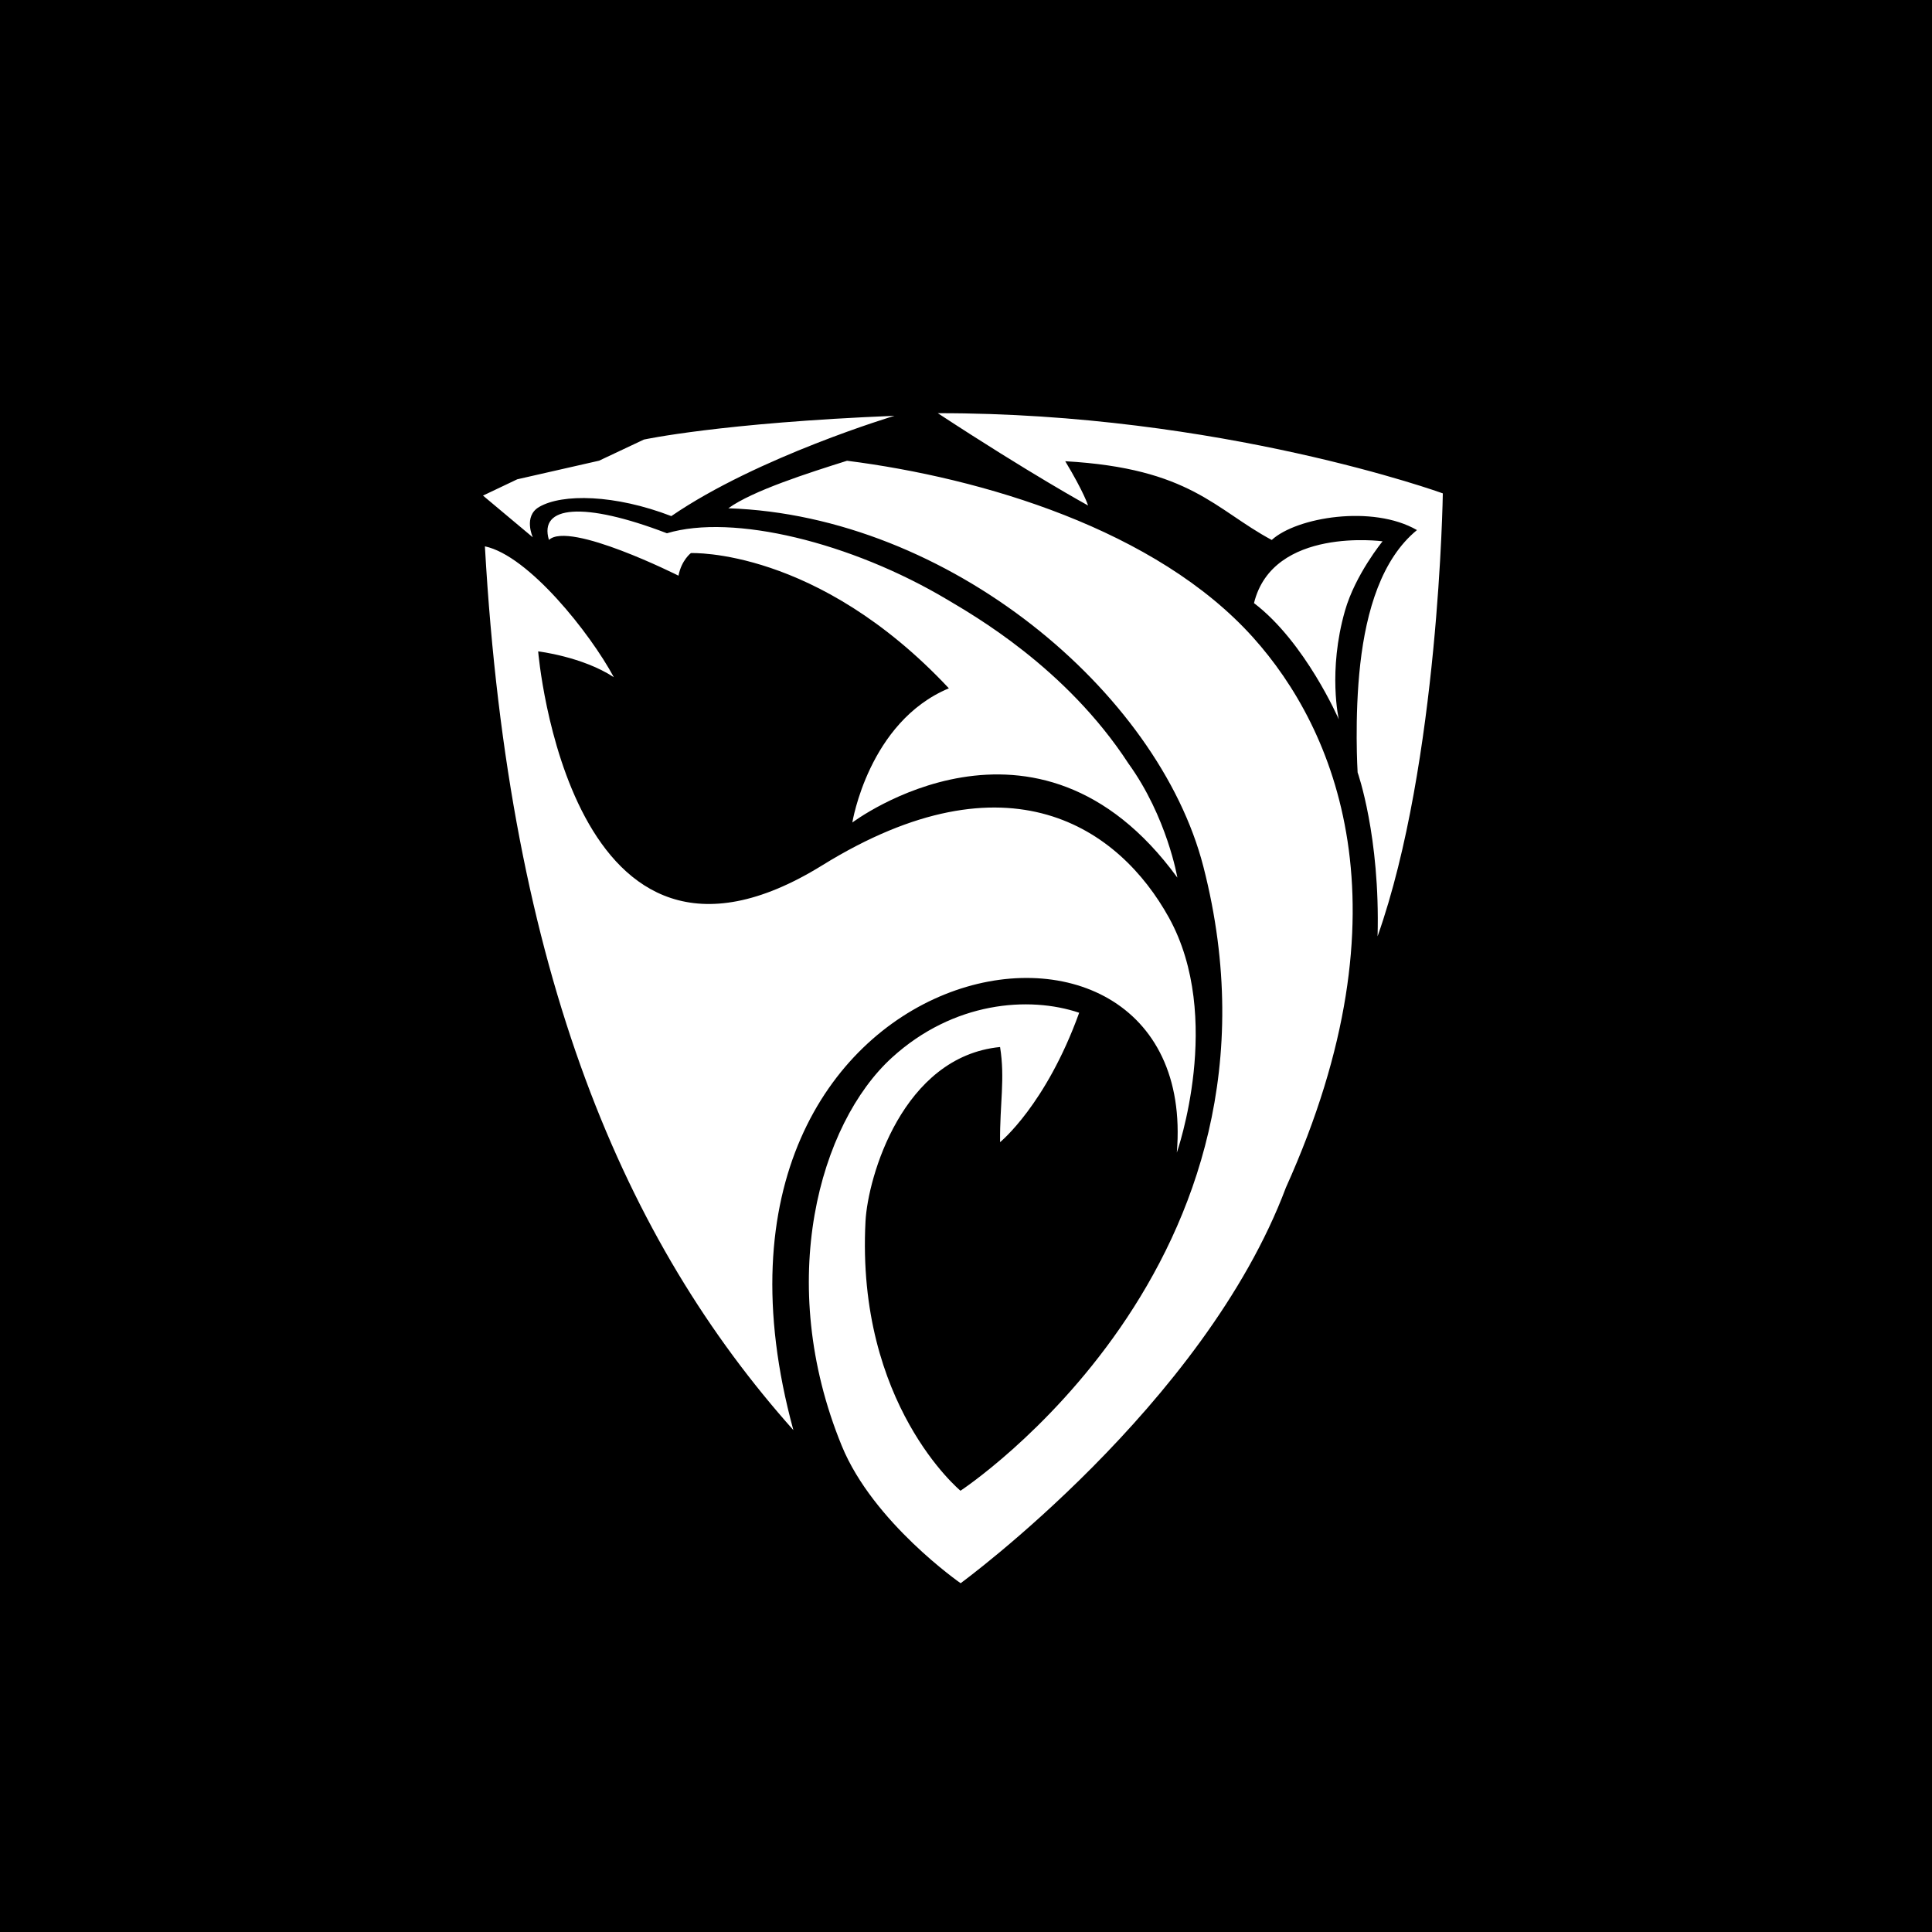 <svg width="60" height="60" viewBox="0 0 60 60" fill="none" xmlns="http://www.w3.org/2000/svg">
<rect width="60" height="60" fill="black"/>
<g clip-path="url(#clip0_168_264)">
<path d="M31.058 32.516C28.028 32.813 26.951 36.559 26.879 37.929C26.583 43.617 29.829 46.296 29.829 46.296C29.829 46.296 40.544 39.257 37.372 26.914C35.975 21.478 29.453 16.012 22.619 15.785C23.371 15.241 25.09 14.692 26.306 14.309C30.492 14.841 35.907 16.442 38.922 19.804C41.447 22.62 43.868 28.157 39.935 36.881C37.401 43.637 29.833 49.168 29.833 49.168C29.833 49.168 27.116 47.282 26.142 44.902C24.057 39.81 25.454 34.892 27.699 32.846C29.613 31.101 31.96 30.927 33.515 31.452C32.479 34.321 31.058 35.471 31.058 35.471C31.048 34.261 31.217 33.507 31.058 32.516ZM15.059 16.967C16.417 17.255 18.328 19.665 19.063 21.031C18.089 20.392 16.713 20.229 16.713 20.229C16.713 20.229 17.664 31.744 25.536 26.873C31.33 23.288 34.77 25.73 36.301 28.496C38.019 31.601 36.547 35.795 36.547 35.795C37.333 26.322 20.508 29.296 24.639 44.413C19.43 38.57 15.812 30.314 15.059 16.967ZM42.937 16.811C42.937 16.811 39.528 16.347 38.944 18.73C40.541 19.945 41.578 22.342 41.578 22.342C41.578 22.342 41.233 20.846 41.769 18.969C42.091 17.842 42.937 16.811 42.937 16.811ZM44.005 16.462C42.628 15.666 40.263 16.064 39.495 16.769C37.73 15.824 36.976 14.544 33.082 14.324C33.67 15.3 33.791 15.699 33.791 15.699C33.791 15.699 32.021 14.731 29.124 12.832C37.919 12.822 44.808 15.322 44.808 15.322C44.808 15.322 44.689 23.689 42.782 29.078C42.865 25.967 42.162 23.988 42.162 23.988C42.162 23.988 42.056 22.283 42.245 20.615C42.433 18.966 42.909 17.359 44.005 16.462ZM36.564 27.255C32.178 21.236 26.47 25.544 26.47 25.544C26.47 25.544 26.974 22.418 29.468 21.376C25.37 17.001 21.456 17.177 21.456 17.177C21.456 17.177 21.164 17.395 21.071 17.878C21.071 17.878 17.678 16.172 17.048 16.768C16.725 15.703 18.116 15.567 20.712 16.561C22.755 15.947 26.43 16.84 29.422 18.624C30.209 19.094 33.101 20.727 35.044 23.71C36.247 25.376 36.564 27.255 36.564 27.255ZM15 15.391L16.547 16.687C16.547 16.687 16.244 16.033 16.745 15.743C17.462 15.326 19.094 15.352 20.848 16.028C23.54 14.182 27.78 12.913 27.78 12.913C22.387 13.132 19.997 13.651 19.997 13.651L18.605 14.307L16.064 14.885L15 15.391Z" fill="white"/>
</g>
<defs>
<clipPath id="clip0_168_264">
<rect width="30" height="40" fill="white" transform="translate(15 11)"/>
</clipPath>
</defs>
</svg>
